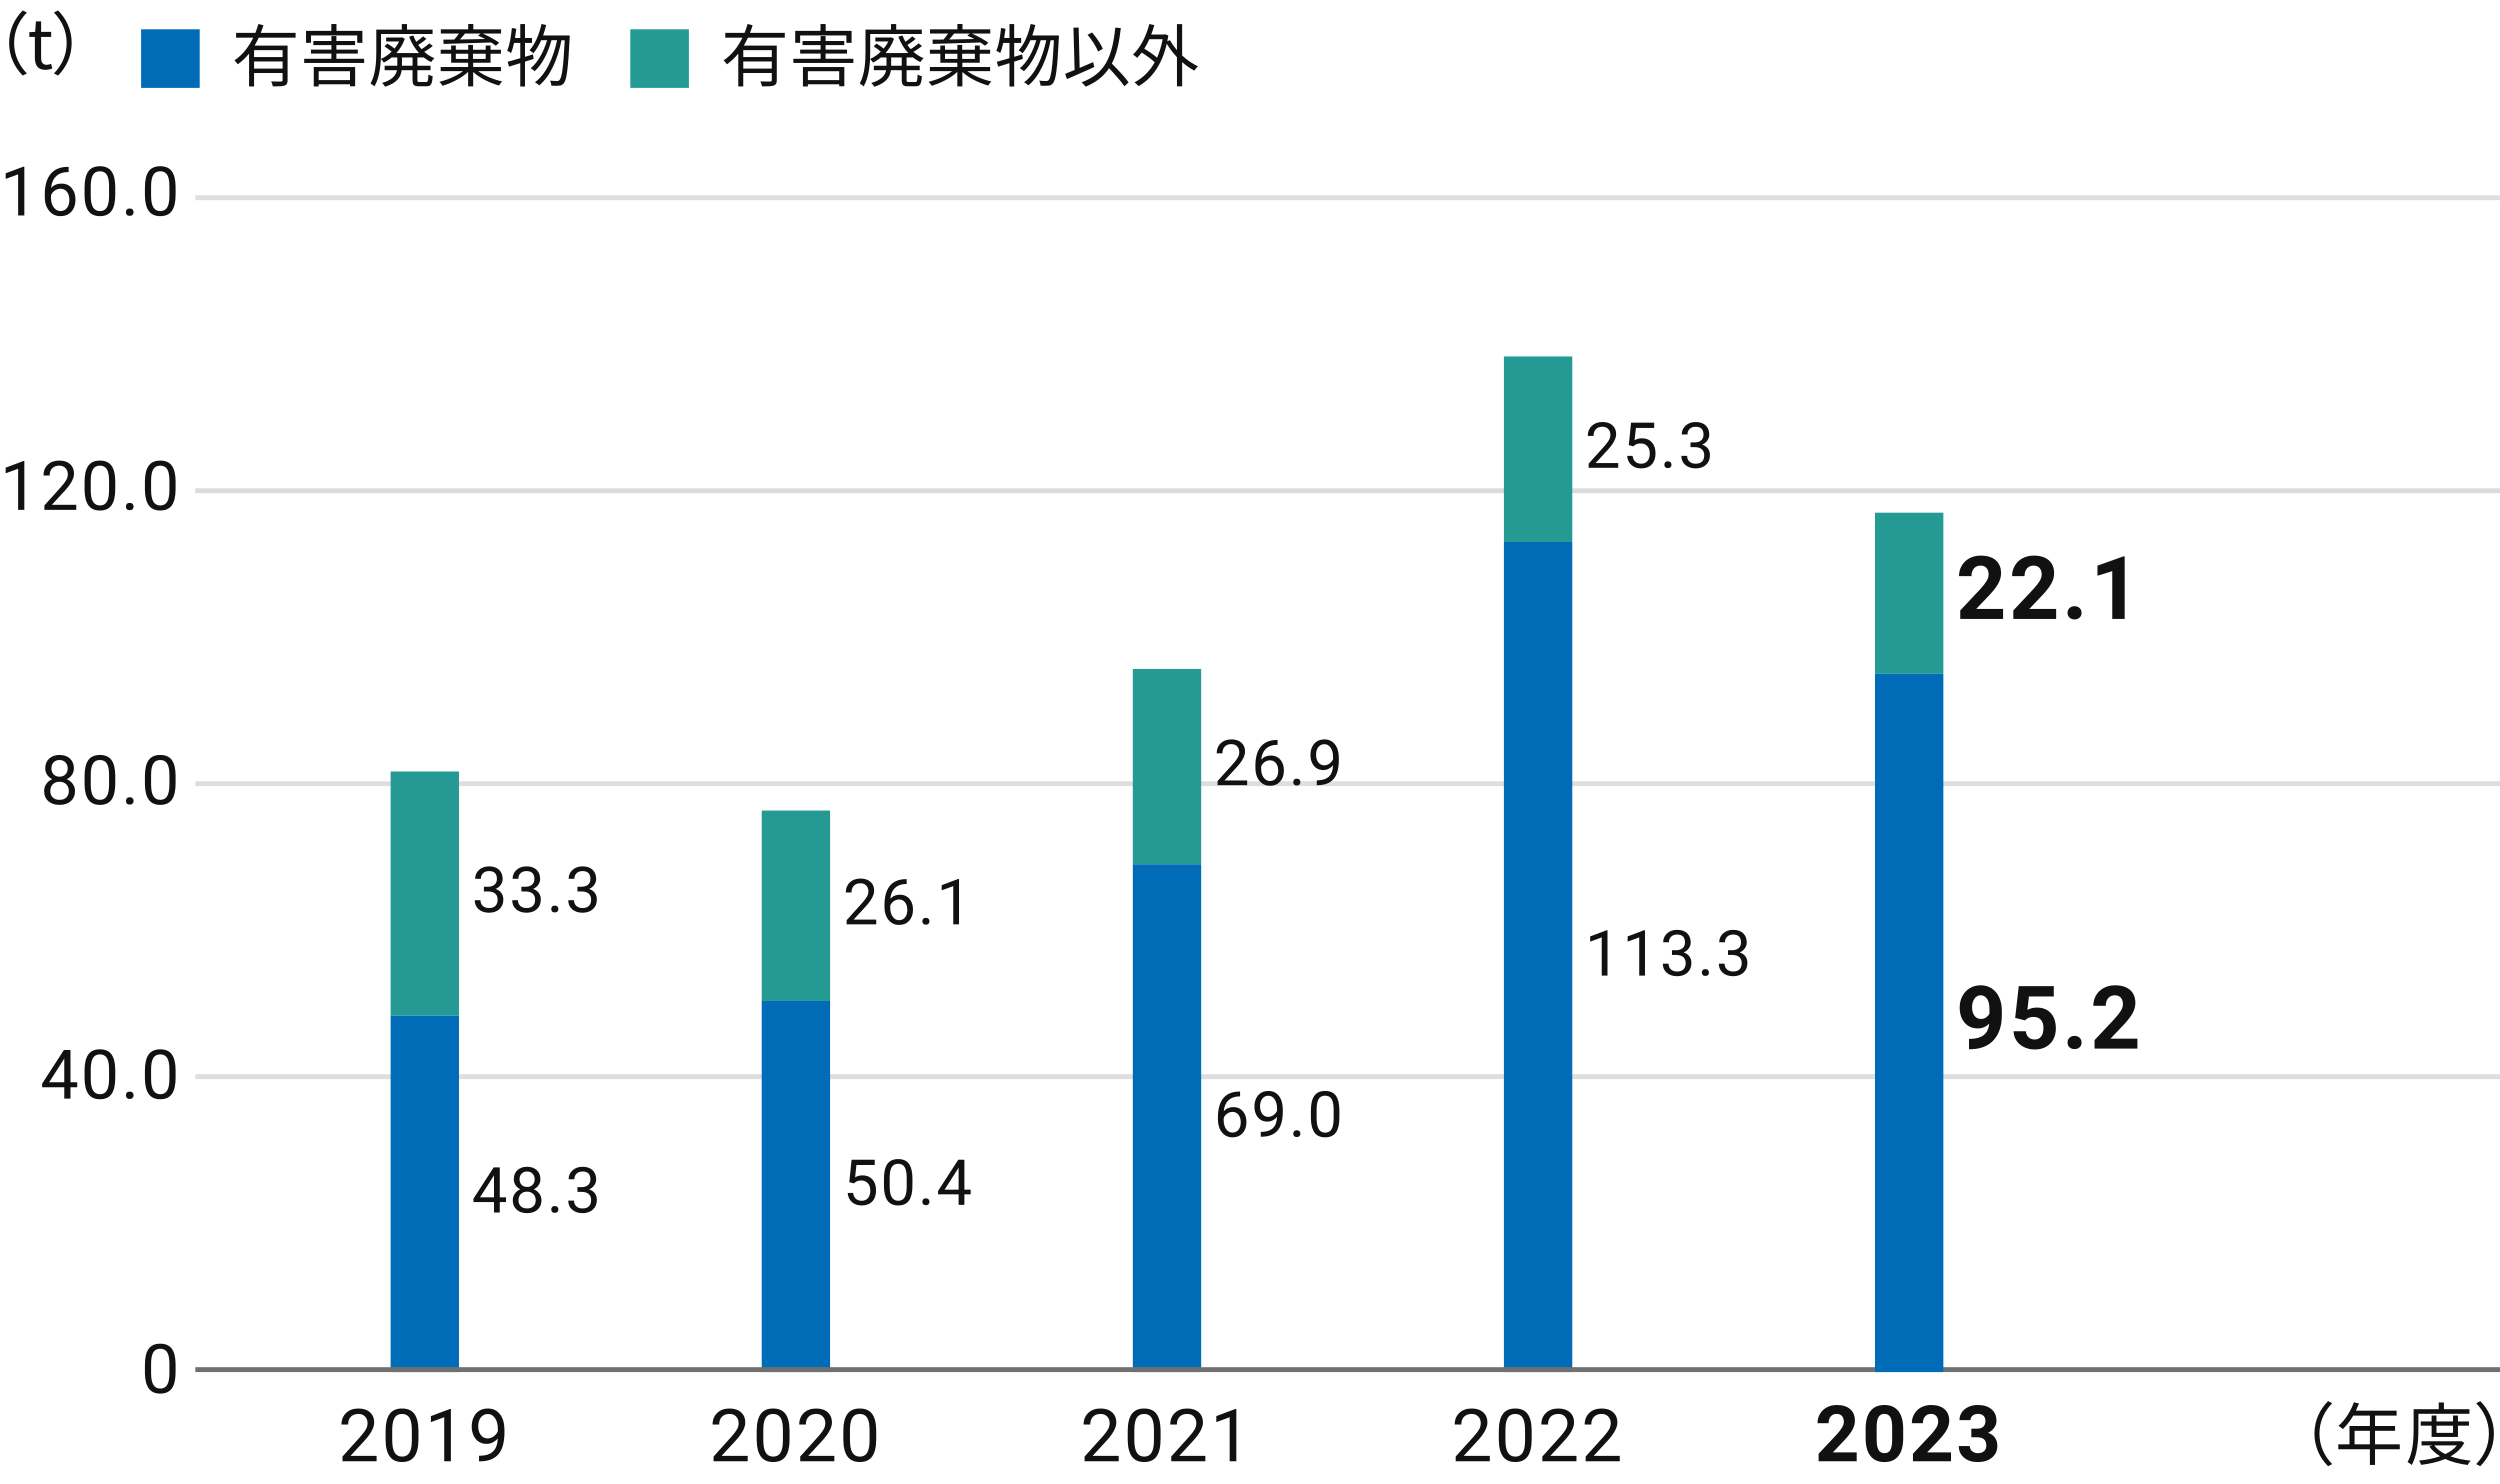 <?xml version="1.0" encoding="UTF-8"?>
<svg xmlns="http://www.w3.org/2000/svg" width="512" height="304" version="1.1" viewBox="0 0 512 304">
  <!-- Generator: Adobe Illustrator 28.6.0, SVG Export Plug-In . SVG Version: 1.2.0 Build 709)  -->
  <g>
    <g id="_電気使用量_xFF08_MWh_xFF09_" data-name="電気使用量_xFF08_MWh_xFF09_">
      <line id="_線_3078" data-name="線_3078" x1="40" y1="220.5" x2="512" y2="220.5" fill="none" isolation="isolate" opacity=".6" stroke="#c8c8c8"/>
      <line id="_線_3497" data-name="線_3497" x1="40" y1="100.5" x2="512" y2="100.5" fill="none" isolation="isolate" opacity=".66" stroke="#c8c8c8"/>
      <line id="_線_3078-2" data-name="線_3078" x1="40" y1="160.5" x2="512" y2="160.5" fill="none" isolation="isolate" opacity=".6" stroke="#c8c8c8"/>
      <line id="_線_3080" data-name="線_3080" x1="40" y1="40.5" x2="512" y2="40.5" fill="none" isolation="isolate" opacity=".6" stroke="#c8c8c8"/>
      <g isolation="isolate">
        <path d="M476.788,286.946l.841.434c-1.611,1.667-2.605,3.74-2.605,6.233s.994,4.566,2.605,6.233l-.841.435c-1.681-1.709-2.788-3.937-2.788-6.668s1.107-4.958,2.788-6.667Z" fill="#111"/>
        <path d="M491.475,296.808h-5.07v3.207h-1.051v-3.207h-6.472v-1.009h2.298v-3.754h4.174v-2.129h-3.404c-.63,1.078-1.373,2.03-2.129,2.759-.195-.168-.631-.518-.896-.658,1.316-1.148,2.494-2.955,3.152-4.832l1.05.252c-.196.49-.42.994-.644,1.471h8.348v1.009h-4.426v2.129h4.104v.98h-4.104v2.773h5.07v1.009ZM485.354,295.799v-2.773h-3.138v2.773h3.138Z" fill="#111"/>
        <path d="M495.291,289.552v3.054c0,2.157-.168,5.309-1.373,7.424-.182-.183-.616-.477-.854-.589,1.148-1.988,1.247-4.818,1.247-6.835v-4.007h5.141v-1.372h1.064v1.372h5.225v.953h-10.449ZM504.689,295.477c-.63,1.205-1.61,2.102-2.814,2.788,1.218.434,2.619.728,4.117.882-.224.21-.49.616-.602.883-1.709-.225-3.278-.616-4.609-1.232-1.484.616-3.193.994-4.93,1.204-.07-.252-.281-.645-.435-.868,1.513-.154,2.997-.435,4.313-.896-.896-.532-1.639-1.205-2.199-2.003l.561-.211h-2.156v-.854h7.914l.182-.043.658.351ZM497.994,294.286v-2.312h-2.227v-.854h2.227v-1.219h.994v1.219h3.391v-1.219h1.008v1.219h2.256v.854h-2.256v2.312h-5.393ZM498.526,296.022c.532.715,1.317,1.303,2.27,1.779.966-.462,1.793-1.036,2.367-1.779h-4.637ZM498.988,291.975v1.471h3.391v-1.471h-3.391Z" fill="#111"/>
        <path d="M507.961,300.281l-.841-.435c1.61-1.667,2.604-3.739,2.604-6.233s-.994-4.566-2.604-6.233l.841-.434c1.68,1.709,2.787,3.936,2.787,6.667s-1.107,4.959-2.787,6.668Z" fill="#111"/>
      </g>
      <g id="_売上高" data-name="売上高" isolation="isolate">
        <g isolation="isolate">
          <path d="M53.002,7.708c-.266.546-.546,1.106-.854,1.625h6.752v7.073c0,.631-.14.938-.588,1.106-.462.168-1.247.183-2.438.183-.042-.309-.196-.729-.336-1.022.924.042,1.765.027,2.017.027.238-.014.322-.084.322-.294v-1.457h-5.841v2.76h-1.022v-6.737c-.672.826-1.443,1.583-2.325,2.199-.14-.225-.462-.603-.672-.799,1.681-1.135,2.956-2.815,3.852-4.664h-3.516v-.98h3.95c.238-.603.448-1.205.616-1.808l1.037.252c-.168.519-.336,1.051-.546,1.556h7.13v.98h-7.536ZM57.877,10.272h-5.841v1.414h5.841v-1.414ZM57.877,14.053v-1.471h-5.841v1.471h5.841Z" fill="#111"/>
          <path d="M74.581,12.037v.854h-12.285v-.854h5.575v-1.064h-4.188v-.812h4.188v-.925h-3.698v-.84h3.698v-1.009h1.022v1.009h3.824v.84h-3.824v.925h4.384v.812h-4.384v1.064h5.687ZM63.683,8.773h-1.008v-2.451h5.183v-1.401h1.051v1.401h5.309v2.451h-1.064v-1.513h-9.469v1.513ZM64.257,13.731h8.475v3.937h-1.051v-.406h-6.416v.448h-1.008v-3.979ZM65.266,14.585v1.821h6.416v-1.821h-6.416Z" fill="#111"/>
          <path d="M78.033,10.58c0,2.115-.168,5.113-1.345,7.116-.168-.168-.588-.49-.799-.603,1.065-1.877,1.177-4.553,1.177-6.527v-4.497h5.225v-1.134h1.064v1.134h5.239v.896h-10.562v3.614ZM85.485,11.77v1.695h2.689v.91h-2.689v1.961c0,.393.056.463.462.463h1.317c.364,0,.434-.238.476-1.555.21.168.603.308.869.364-.098,1.639-.364,2.059-1.233,2.059h-1.569c-1.05,0-1.316-.266-1.316-1.331v-1.961h-2.228c-.168,1.359-.896,2.592-3.39,3.391-.126-.211-.406-.589-.616-.771,2.157-.659,2.843-1.598,3.04-2.62h-2.521v-.91h2.591v-1.695h-1.148c-.504.421-1.051.771-1.611,1.051-.14-.21-.406-.574-.603-.742.771-.336,1.541-.854,2.199-1.499-.406-.35-.98-.771-1.457-1.078l.56-.574c.504.279,1.079.672,1.499,1.022.364-.448.686-.938.924-1.457h-2.647v-.812h3.04l.182-.042.603.294c-.392,1.135-1.009,2.129-1.737,2.941h4.65c-.869-.938-1.569-2.087-2.031-3.361l.854-.252c.168.448.364.882.603,1.303.504-.337,1.037-.771,1.387-1.121l.686.519c-.49.477-1.121.896-1.667,1.246.21.295.434.589.686.854.561-.35,1.191-.812,1.597-1.176l.7.518c-.518.448-1.177.883-1.751,1.205.616.561,1.317,1.009,2.073,1.303-.21.182-.504.546-.659.798-.574-.266-1.12-.616-1.625-1.022v.084h-1.191ZM84.491,11.77h-2.171v1.695h2.171v-1.695Z" fill="#111"/>
          <path d="M97.93,14.572c1.261.952,3.208,1.737,4.945,2.115-.238.183-.532.574-.672.826-1.863-.504-3.979-1.54-5.295-2.773v2.956h-1.037v-2.97c-1.303,1.247-3.418,2.297-5.239,2.844-.126-.238-.42-.616-.645-.812,1.681-.406,3.586-1.219,4.833-2.186h-4.566v-.854h5.617v-.868h-3.474v-1.85h-2.143v-.812h2.143v-.869h.953v.869h2.536v-.981h.98v.981h2.605v-.869h.994v.869h2.129v.812h-2.129v1.85h-3.558v.868h5.687v.854h-4.665ZM90.8,8.115c.658,0,1.415,0,2.241-.015.322-.364.672-.812.953-1.232h-3.712v-.854h5.603v-1.093h1.05v1.093h5.687v.854h-3.782c1.218.519,2.619,1.316,3.39,1.877l-.672.616c-.252-.196-.588-.42-.953-.658-3.53.126-7.256.238-9.763.294l-.042-.882ZM93.35,12.065h2.536v-1.065h-2.536v1.065ZM95.227,6.868c-.336.42-.686.854-1.037,1.219,1.611-.028,3.39-.056,5.169-.098-.49-.253-.98-.49-1.443-.687l.519-.435h-3.208ZM96.866,11v1.065h2.605v-1.065h-2.605Z" fill="#111"/>
          <path d="M107.518,12.625v5.099h-.966v-4.79c-.827.252-1.625.504-2.311.714l-.28-.994c.714-.196,1.611-.435,2.591-.742v-3.124h-1.275c-.168.784-.364,1.499-.616,2.073-.182-.126-.574-.378-.798-.462.532-1.191.798-2.956.966-4.665l.911.154c-.07.63-.168,1.274-.266,1.891h1.079v-2.843h.966v2.843h1.429v1.009h-1.429v2.857l1.625-.504.14.925-1.765.56ZM116.679,7.26s0,.406-.014.532c-.308,6.345-.616,8.517-1.176,9.217-.266.364-.546.49-.967.532-.378.056-.98.042-1.597,0-.014-.309-.112-.742-.294-1.022.63.056,1.191.07,1.471.07.224,0,.364-.057.518-.238.448-.49.756-2.563,1.037-8.11h-.672c-.7,3.67-2.241,7.396-4.566,9.245-.196-.225-.561-.477-.869-.631,2.297-1.652,3.81-5.099,4.539-8.614h-1.148c-.63,2.396-1.919,5.015-3.446,6.345-.196-.21-.532-.448-.826-.602,1.485-1.163,2.731-3.502,3.376-5.743h-1.205c-.462,1.022-.994,1.947-1.597,2.661-.168-.168-.588-.462-.798-.603,1.148-1.246,1.989-3.264,2.451-5.379l.953.196c-.168.742-.378,1.457-.616,2.144h5.449Z" fill="#111"/>
        </g>
      </g>
      <rect id="_長方形_4080" data-name="長方形_4080" x="28.9" y="6" width="12" height="12" fill="#006cb7"/>
      <g id="_売上高-2" data-name="売上高" isolation="isolate">
        <g isolation="isolate">
          <path d="M153.188,7.708c-.266.546-.546,1.106-.854,1.625h6.752v7.073c0,.631-.14.938-.588,1.106-.462.168-1.247.183-2.438.183-.042-.309-.196-.729-.336-1.022.924.042,1.765.027,2.017.027.238-.014.322-.084.322-.294v-1.457h-5.841v2.76h-1.022v-6.737c-.672.826-1.443,1.583-2.325,2.199-.14-.225-.462-.603-.672-.799,1.681-1.135,2.956-2.815,3.852-4.664h-3.516v-.98h3.95c.238-.603.448-1.205.616-1.808l1.037.252c-.168.519-.336,1.051-.546,1.556h7.13v.98h-7.536ZM158.063,10.272h-5.841v1.414h5.841v-1.414ZM158.063,14.053v-1.471h-5.841v1.471h5.841Z" fill="#111"/>
          <path d="M174.767,12.037v.854h-12.285v-.854h5.575v-1.064h-4.188v-.812h4.188v-.925h-3.698v-.84h3.698v-1.009h1.022v1.009h3.824v.84h-3.824v.925h4.384v.812h-4.384v1.064h5.687ZM163.869,8.773h-1.008v-2.451h5.183v-1.401h1.051v1.401h5.309v2.451h-1.064v-1.513h-9.469v1.513ZM164.443,13.731h8.475v3.937h-1.051v-.406h-6.416v.448h-1.008v-3.979ZM165.452,14.585v1.821h6.416v-1.821h-6.416Z" fill="#111"/>
          <path d="M178.219,10.58c0,2.115-.168,5.113-1.345,7.116-.168-.168-.588-.49-.799-.603,1.065-1.877,1.177-4.553,1.177-6.527v-4.497h5.225v-1.134h1.064v1.134h5.239v.896h-10.562v3.614ZM185.671,11.77v1.695h2.689v.91h-2.689v1.961c0,.393.056.463.462.463h1.317c.364,0,.434-.238.476-1.555.21.168.603.308.869.364-.098,1.639-.364,2.059-1.233,2.059h-1.569c-1.05,0-1.316-.266-1.316-1.331v-1.961h-2.228c-.168,1.359-.896,2.592-3.39,3.391-.126-.211-.406-.589-.616-.771,2.157-.659,2.843-1.598,3.04-2.62h-2.521v-.91h2.591v-1.695h-1.148c-.504.421-1.051.771-1.611,1.051-.14-.21-.406-.574-.603-.742.771-.336,1.541-.854,2.199-1.499-.406-.35-.98-.771-1.457-1.078l.56-.574c.504.279,1.079.672,1.499,1.022.364-.448.686-.938.924-1.457h-2.647v-.812h3.04l.182-.042.603.294c-.392,1.135-1.009,2.129-1.737,2.941h4.65c-.869-.938-1.569-2.087-2.031-3.361l.854-.252c.168.448.364.882.603,1.303.504-.337,1.037-.771,1.387-1.121l.686.519c-.49.477-1.121.896-1.667,1.246.21.295.434.589.686.854.561-.35,1.191-.812,1.597-1.176l.7.518c-.518.448-1.177.883-1.751,1.205.616.561,1.317,1.009,2.073,1.303-.21.182-.504.546-.659.798-.574-.266-1.12-.616-1.625-1.022v.084h-1.191ZM184.677,11.77h-2.171v1.695h2.171v-1.695Z" fill="#111"/>
          <path d="M198.116,14.572c1.261.952,3.208,1.737,4.945,2.115-.238.183-.532.574-.672.826-1.863-.504-3.979-1.54-5.295-2.773v2.956h-1.037v-2.97c-1.303,1.247-3.418,2.297-5.239,2.844-.126-.238-.42-.616-.645-.812,1.681-.406,3.586-1.219,4.833-2.186h-4.566v-.854h5.617v-.868h-3.474v-1.85h-2.143v-.812h2.143v-.869h.953v.869h2.536v-.981h.98v.981h2.605v-.869h.994v.869h2.129v.812h-2.129v1.85h-3.558v.868h5.687v.854h-4.665ZM190.986,8.115c.658,0,1.415,0,2.241-.015.322-.364.672-.812.953-1.232h-3.712v-.854h5.603v-1.093h1.05v1.093h5.687v.854h-3.782c1.218.519,2.619,1.316,3.39,1.877l-.672.616c-.252-.196-.588-.42-.953-.658-3.53.126-7.256.238-9.763.294l-.042-.882ZM193.536,12.065h2.536v-1.065h-2.536v1.065ZM195.413,6.868c-.336.42-.686.854-1.037,1.219,1.611-.028,3.39-.056,5.169-.098-.49-.253-.98-.49-1.443-.687l.519-.435h-3.208ZM197.052,11v1.065h2.605v-1.065h-2.605Z" fill="#111"/>
          <path d="M207.704,12.625v5.099h-.966v-4.79c-.827.252-1.625.504-2.311.714l-.28-.994c.714-.196,1.611-.435,2.591-.742v-3.124h-1.275c-.168.784-.364,1.499-.616,2.073-.182-.126-.574-.378-.798-.462.532-1.191.798-2.956.966-4.665l.911.154c-.07.63-.168,1.274-.266,1.891h1.079v-2.843h.966v2.843h1.429v1.009h-1.429v2.857l1.625-.504.14.925-1.765.56ZM216.865,7.26s0,.406-.014.532c-.308,6.345-.616,8.517-1.176,9.217-.266.364-.546.49-.967.532-.378.056-.98.042-1.597,0-.014-.309-.112-.742-.294-1.022.63.056,1.191.07,1.471.07.224,0,.364-.057.518-.238.448-.49.756-2.563,1.037-8.11h-.672c-.7,3.67-2.241,7.396-4.566,9.245-.196-.225-.561-.477-.869-.631,2.297-1.652,3.81-5.099,4.539-8.614h-1.148c-.63,2.396-1.919,5.015-3.446,6.345-.196-.21-.532-.448-.826-.602,1.485-1.163,2.731-3.502,3.376-5.743h-1.205c-.462,1.022-.994,1.947-1.597,2.661-.168-.168-.588-.462-.798-.603,1.148-1.246,1.989-3.264,2.451-5.379l.953.196c-.168.742-.378,1.457-.616,2.144h5.449Z" fill="#111"/>
          <path d="M224.113,13.717c-1.933.883-4.048,1.807-5.589,2.479l-.378-1.078c.546-.211,1.205-.477,1.933-.785l-.238-8.656,1.064-.042.21,8.265c.896-.379,1.835-.785,2.759-1.177l.238.994ZM230.276,17.667c-.644-.967-1.947-2.438-3.138-3.698-1.092,1.653-2.619,2.872-4.805,3.782-.14-.21-.574-.687-.826-.896,4.805-1.765,6.289-5.154,6.906-11.206l1.134.112c-.336,2.997-.868,5.379-1.849,7.256,1.247,1.261,2.731,2.815,3.446,3.853l-.869.798ZM224.884,10.538c-.378-.967-1.275-2.396-2.157-3.418l.924-.462c.924,1.022,1.821,2.396,2.213,3.348l-.98.532Z" fill="#111"/>
          <path d="M242.105,11.364c.994.938,2.129,1.709,3.235,2.214-.238.196-.56.603-.742.882-.84-.434-1.695-1.036-2.493-1.736v4.958h-1.065v-5.98c-.798-.854-1.527-1.793-2.087-2.746-1.022,4.413-3.124,7.2-5.785,8.685-.182-.237-.574-.616-.827-.77,1.667-.869,3.096-2.228,4.146-4.119-.645-.616-1.709-1.4-2.675-1.988-.294.392-.603.756-.925,1.078-.168-.182-.616-.519-.854-.672,1.541-1.429,2.704-3.74,3.348-6.248l1.022.21c-.182.659-.392,1.317-.63,1.934h2.633l.196-.056.672.252c-.056.406-.14.798-.21,1.177l.546-.211c.378.701.869,1.387,1.429,2.046v-5.337h1.065v6.429ZM235.382,8.031c-.322.7-.659,1.358-1.037,1.946.91.532,1.947,1.233,2.619,1.835.49-1.106.883-2.367,1.149-3.781h-2.731Z" fill="#111"/>
        </g>
      </g>
      <rect id="_長方形_4080-2" data-name="長方形_4080" x="129.087" y="6" width="12" height="12" fill="#259a95"/>
      <g isolation="isolate">
        <path d="M4.983,104.416h-1.271v-8.429l-2.55.937v-1.148l3.623-1.36h.198v10.001Z" fill="#111"/>
        <path d="M15.616,104.416h-6.521v-.909l3.445-3.828c.51-.579.862-1.05,1.056-1.411.194-.363.291-.737.291-1.125,0-.52-.157-.945-.472-1.278s-.734-.499-1.258-.499c-.629,0-1.118.179-1.466.537-.349.357-.523.855-.523,1.493h-1.265c0-.916.295-1.656.885-2.222s1.38-.848,2.369-.848c.925,0,1.657.242,2.194.729.538.484.807,1.131.807,1.938,0,.979-.625,2.146-1.873,3.5l-2.666,2.892h4.997v1.032Z" fill="#111"/>
        <path d="M23.603,100.171c0,1.481-.253,2.582-.759,3.302s-1.296,1.08-2.372,1.08c-1.062,0-1.848-.352-2.358-1.057-.51-.703-.775-1.755-.793-3.154v-1.688c0-1.463.253-2.55.759-3.261s1.299-1.066,2.379-1.066c1.071,0,1.859.343,2.365,1.029.506.686.766,1.744.779,3.175v1.641ZM22.338,98.441c0-1.071-.15-1.852-.451-2.342-.301-.489-.777-.734-1.429-.734-.647,0-1.119.244-1.415.731s-.449,1.237-.458,2.249v2.023c0,1.075.156,1.869.468,2.383.312.512.785.769,1.418.769.625,0,1.088-.241,1.391-.725s.461-1.244.475-2.283v-2.071Z" fill="#111"/>
        <path d="M25.786,103.753c0-.219.065-.401.195-.547s.325-.219.584-.219.457.073.591.219.202.328.202.547c0,.21-.067.385-.202.526s-.332.212-.591.212-.455-.07-.584-.212-.195-.316-.195-.526Z" fill="#111"/>
        <path d="M35.961,100.171c0,1.481-.253,2.582-.759,3.302s-1.296,1.08-2.372,1.08c-1.062,0-1.848-.352-2.358-1.057-.51-.703-.775-1.755-.793-3.154v-1.688c0-1.463.253-2.55.759-3.261s1.299-1.066,2.379-1.066c1.071,0,1.859.343,2.365,1.029.506.686.766,1.744.779,3.175v1.641ZM34.696,98.441c0-1.071-.15-1.852-.451-2.342-.301-.489-.777-.734-1.429-.734-.647,0-1.119.244-1.415.731s-.449,1.237-.458,2.249v2.023c0,1.075.156,1.869.468,2.383.312.512.785.769,1.418.769.625,0,1.088-.241,1.391-.725s.461-1.244.475-2.283v-2.071Z" fill="#111"/>
      </g>
      <g isolation="isolate">
        <path d="M4.983,44.13h-1.271v-8.429l-2.55.937v-1.148l3.623-1.36h.198v10.001Z" fill="#111"/>
        <path d="M14.057,34.17v1.073h-.232c-.984.019-1.768.31-2.352.875s-.92,1.36-1.012,2.386c.524-.602,1.24-.902,2.146-.902.866,0,1.558.306,2.075.916s.776,1.399.776,2.365c0,1.025-.279,1.846-.837,2.461s-1.307.923-2.246.923c-.953,0-1.725-.365-2.317-1.098-.592-.73-.889-1.673-.889-2.826v-.485c0-1.832.391-3.232,1.172-4.2.782-.969,1.945-1.465,3.49-1.487h.226ZM12.396,38.654c-.433,0-.832.13-1.196.39s-.618.586-.759.978v.465c0,.82.185,1.481.554,1.982s.83.752,1.381.752c.57,0,1.018-.21,1.343-.629s.489-.969.489-1.647c0-.684-.165-1.236-.496-1.658-.331-.421-.769-.632-1.316-.632Z" fill="#111"/>
        <path d="M23.603,39.885c0,1.481-.253,2.582-.759,3.302s-1.296,1.08-2.372,1.08c-1.062,0-1.848-.352-2.358-1.057-.51-.703-.775-1.755-.793-3.154v-1.688c0-1.463.253-2.55.759-3.261s1.299-1.066,2.379-1.066c1.071,0,1.859.343,2.365,1.029.506.686.766,1.744.779,3.175v1.641ZM22.338,38.155c0-1.071-.15-1.852-.451-2.342-.301-.489-.777-.734-1.429-.734-.647,0-1.119.244-1.415.731s-.449,1.237-.458,2.249v2.023c0,1.075.156,1.869.468,2.383.312.512.785.769,1.418.769.625,0,1.088-.241,1.391-.725s.461-1.244.475-2.283v-2.071Z" fill="#111"/>
        <path d="M25.786,43.467c0-.219.065-.401.195-.547s.325-.219.584-.219.457.073.591.219.202.328.202.547c0,.21-.067.385-.202.526s-.332.212-.591.212-.455-.07-.584-.212-.195-.316-.195-.526Z" fill="#111"/>
        <path d="M35.961,39.885c0,1.481-.253,2.582-.759,3.302s-1.296,1.08-2.372,1.08c-1.062,0-1.848-.352-2.358-1.057-.51-.703-.775-1.755-.793-3.154v-1.688c0-1.463.253-2.55.759-3.261s1.299-1.066,2.379-1.066c1.071,0,1.859.343,2.365,1.029.506.686.766,1.744.779,3.175v1.641ZM34.696,38.155c0-1.071-.15-1.852-.451-2.342-.301-.489-.777-.734-1.429-.734-.647,0-1.119.244-1.415.731s-.449,1.237-.458,2.249v2.023c0,1.075.156,1.869.468,2.383.312.512.785.769,1.418.769.625,0,1.088-.241,1.391-.725s.461-1.244.475-2.283v-2.071Z" fill="#111"/>
      </g>
      <g isolation="isolate">
        <path d="M14.434,221.646h1.381v1.032h-1.381v2.311h-1.271v-2.311h-4.532v-.745l4.457-6.897h1.347v6.61ZM10.065,221.646h3.097v-4.881l-.15.273-2.946,4.607Z" fill="#111"/>
        <path d="M23.603,220.743c0,1.481-.253,2.582-.759,3.302s-1.296,1.08-2.372,1.08c-1.062,0-1.848-.352-2.358-1.057-.51-.703-.775-1.755-.793-3.154v-1.688c0-1.463.253-2.55.759-3.261s1.299-1.066,2.379-1.066c1.071,0,1.859.343,2.365,1.029.506.686.766,1.744.779,3.175v1.641ZM22.338,219.014c0-1.071-.15-1.852-.451-2.342-.301-.489-.777-.734-1.429-.734-.647,0-1.119.244-1.415.731s-.449,1.237-.458,2.249v2.023c0,1.075.156,1.869.468,2.383.312.512.785.769,1.418.769.625,0,1.088-.241,1.391-.725s.461-1.244.475-2.283v-2.071Z" fill="#111"/>
        <path d="M25.787,224.325c0-.219.065-.401.195-.547s.325-.219.584-.219.457.073.591.219.202.328.202.547c0,.21-.067.385-.202.526s-.332.212-.591.212-.455-.07-.584-.212-.195-.316-.195-.526Z" fill="#111"/>
        <path d="M35.961,220.743c0,1.481-.253,2.582-.759,3.302s-1.296,1.08-2.372,1.08c-1.062,0-1.848-.352-2.358-1.057-.51-.703-.775-1.755-.793-3.154v-1.688c0-1.463.253-2.55.759-3.261s1.299-1.066,2.379-1.066c1.071,0,1.859.343,2.365,1.029.506.686.766,1.744.779,3.175v1.641ZM34.696,219.014c0-1.071-.15-1.852-.451-2.342-.301-.489-.777-.734-1.429-.734-.647,0-1.119.244-1.415.731s-.449,1.237-.458,2.249v2.023c0,1.075.156,1.869.468,2.383.312.512.785.769,1.418.769.625,0,1.088-.241,1.391-.725s.461-1.244.475-2.283v-2.071Z" fill="#111"/>
      </g>
      <g isolation="isolate">
        <path d="M15.131,157.347c0,.497-.131.938-.393,1.326s-.616.69-1.063.909c.52.224.931.549,1.234.978s.455.914.455,1.456c0,.861-.291,1.547-.872,2.058s-1.346.766-2.293.766c-.957,0-1.724-.256-2.3-.77-.577-.512-.865-1.197-.865-2.054,0-.538.147-1.023.441-1.456s.701-.761,1.22-.984c-.442-.219-.791-.521-1.046-.909s-.383-.827-.383-1.319c0-.839.269-1.504.807-1.996s1.247-.738,2.126-.738,1.583.246,2.123.738.81,1.157.81,1.996ZM14.099,161.988c0-.556-.177-1.01-.53-1.36s-.814-.526-1.384-.526-1.026.173-1.371.52-.516.802-.516,1.367.167,1.01.502,1.333.801.485,1.398.485c.592,0,1.057-.163,1.395-.489.337-.325.506-.769.506-1.329ZM12.198,155.651c-.497,0-.899.154-1.207.461-.308.309-.461.727-.461,1.255,0,.506.151.915.455,1.228.303.312.708.468,1.213.468s.91-.156,1.213-.468c.303-.312.455-.722.455-1.228s-.157-.918-.472-1.237-.713-.479-1.196-.479Z" fill="#111"/>
        <path d="M23.603,160.457c0,1.481-.253,2.582-.759,3.302s-1.296,1.08-2.372,1.08c-1.062,0-1.848-.352-2.358-1.057-.51-.703-.775-1.755-.793-3.154v-1.688c0-1.463.253-2.55.759-3.261s1.299-1.066,2.379-1.066c1.071,0,1.859.343,2.365,1.029.506.686.766,1.744.779,3.175v1.641ZM22.338,158.728c0-1.071-.15-1.852-.451-2.342-.301-.489-.777-.734-1.429-.734-.647,0-1.119.244-1.415.731s-.449,1.237-.458,2.249v2.023c0,1.075.156,1.869.468,2.383.312.512.785.769,1.418.769.625,0,1.088-.241,1.391-.725s.461-1.244.475-2.283v-2.071Z" fill="#111"/>
        <path d="M25.787,164.039c0-.219.065-.401.195-.547s.325-.219.584-.219.457.073.591.219.202.328.202.547c0,.21-.067.385-.202.526s-.332.212-.591.212-.455-.07-.584-.212-.195-.316-.195-.526Z" fill="#111"/>
        <path d="M35.961,160.457c0,1.481-.253,2.582-.759,3.302s-1.296,1.08-2.372,1.08c-1.062,0-1.848-.352-2.358-1.057-.51-.703-.775-1.755-.793-3.154v-1.688c0-1.463.253-2.55.759-3.261s1.299-1.066,2.379-1.066c1.071,0,1.859.343,2.365,1.029.506.686.766,1.744.779,3.175v1.641ZM34.696,158.728c0-1.071-.15-1.852-.451-2.342-.301-.489-.777-.734-1.429-.734-.647,0-1.119.244-1.415.731s-.449,1.237-.458,2.249v2.023c0,1.075.156,1.869.468,2.383.312.512.785.769,1.418.769.625,0,1.088-.241,1.391-.725s.461-1.244.475-2.283v-2.071Z" fill="#111"/>
      </g>
      <g isolation="isolate">
        <path d="M35.961,281.03c0,1.481-.253,2.582-.759,3.302s-1.296,1.08-2.372,1.08c-1.062,0-1.848-.352-2.358-1.057-.51-.703-.775-1.755-.793-3.154v-1.688c0-1.463.253-2.55.759-3.261s1.299-1.066,2.379-1.066c1.071,0,1.859.343,2.365,1.029.506.686.766,1.744.779,3.175v1.641ZM34.696,279.3c0-1.071-.15-1.852-.451-2.342-.301-.489-.777-.734-1.429-.734-.647,0-1.119.244-1.415.731s-.449,1.237-.458,2.249v2.023c0,1.075.156,1.869.468,2.383.312.512.785.769,1.418.769.625,0,1.088-.241,1.391-.725s.461-1.244.475-2.283v-2.071Z" fill="#111"/>
      </g>
      <g>
        <path d="M305.113,299.274h-6.987v-.975l3.691-4.102c.547-.619.924-1.124,1.132-1.512.207-.389.312-.79.312-1.205,0-.557-.169-1.013-.506-1.369s-.786-.535-1.348-.535c-.674,0-1.197.191-1.57.575-.374.383-.561.917-.561,1.601h-1.355c0-.982.316-1.775.949-2.381.632-.605,1.478-.908,2.537-.908.991,0,1.775.26,2.352.78.576.52.864,1.212.864,2.076,0,1.05-.669,2.3-2.007,3.75l-2.856,3.099h5.354v1.105Z" fill="#111"/>
        <path d="M313.687,294.726c0,1.588-.271,2.767-.813,3.538s-1.389,1.157-2.541,1.157c-1.138,0-1.98-.377-2.527-1.132-.547-.754-.83-1.881-.85-3.38v-1.809c0-1.568.271-2.732.813-3.494s1.392-1.143,2.549-1.143c1.147,0,1.992.367,2.534,1.103.542.734.82,1.869.835,3.401v1.758ZM312.331,292.873c0-1.147-.161-1.983-.483-2.509-.322-.524-.832-.787-1.53-.787-.693,0-1.199.262-1.517.783-.317.523-.48,1.326-.49,2.41v2.168c0,1.152.167,2.003.502,2.553.334.549.841.824,1.52.824.669,0,1.165-.259,1.49-.777.324-.517.494-1.332.509-2.445v-2.22Z" fill="#111"/>
        <path d="M322.859,299.274h-6.987v-.975l3.691-4.102c.547-.619.924-1.124,1.131-1.512.208-.389.312-.79.312-1.205,0-.557-.168-1.013-.505-1.369s-.786-.535-1.348-.535c-.674,0-1.198.191-1.571.575-.374.383-.561.917-.561,1.601h-1.354c0-.982.315-1.775.948-2.381.632-.605,1.479-.908,2.538-.908.991,0,1.774.26,2.351.78.576.52.864,1.212.864,2.076,0,1.05-.669,2.3-2.007,3.75l-2.856,3.099h5.354v1.105Z" fill="#111"/>
        <path d="M331.732,299.274h-6.987v-.975l3.691-4.102c.547-.619.924-1.124,1.131-1.512.208-.389.312-.79.312-1.205,0-.557-.168-1.013-.505-1.369s-.786-.535-1.348-.535c-.674,0-1.198.191-1.571.575-.374.383-.561.917-.561,1.601h-1.354c0-.982.315-1.775.948-2.381.632-.605,1.479-.908,2.538-.908.991,0,1.774.26,2.351.78.576.52.864,1.212.864,2.076,0,1.05-.669,2.3-2.007,3.75l-2.856,3.099h5.354v1.105Z" fill="#111"/>
      </g>
      <g>
        <path d="M331.413,95.799h-6.056v-.844l3.199-3.555c.475-.538.801-.975.98-1.312.18-.336.27-.685.27-1.044,0-.482-.146-.878-.438-1.188-.292-.309-.682-.463-1.168-.463-.584,0-1.037.166-1.361.498s-.486.795-.486,1.387h-1.174c0-.85.273-1.538.822-2.062.548-.524,1.281-.787,2.199-.787.859,0,1.538.226,2.037.676.5.451.75,1.051.75,1.8,0,.91-.58,1.993-1.74,3.25l-2.475,2.685h4.64v.959Z" fill="#111"/>
        <path d="M333.574,91.165l.469-4.608h4.736v1.086h-3.739l-.279,2.52c.452-.267.967-.4,1.542-.4.843,0,1.512.278,2.006.835.496.557.743,1.309.743,2.257s-.257,1.702-.771,2.25c-.516.548-1.233.822-2.156.822-.816,0-1.482-.227-1.999-.68-.517-.452-.811-1.078-.882-1.879h1.11c.071.529.261.929.565,1.197s.706.402,1.205.402c.547,0,.975-.186,1.285-.559.312-.372.467-.886.467-1.542,0-.618-.168-1.114-.504-1.488-.336-.375-.784-.562-1.343-.562-.513,0-.914.111-1.206.336l-.311.254-.939-.241Z" fill="#111"/>
        <path d="M340.857,95.184c0-.203.061-.373.18-.508.121-.136.303-.203.543-.203.242,0,.425.067.549.203.125.135.188.305.188.508,0,.194-.062.357-.188.488-.124.131-.307.197-.549.197-.24,0-.422-.066-.543-.197-.119-.131-.18-.294-.18-.488Z" fill="#111"/>
        <path d="M346.217,90.606h.883c.554-.009.99-.154,1.307-.438.318-.283.477-.666.477-1.148,0-1.083-.539-1.625-1.619-1.625-.508,0-.912.145-1.215.435s-.454.674-.454,1.152h-1.175c0-.732.268-1.341.804-1.825.535-.484,1.216-.727,2.04-.727.872,0,1.556.23,2.051.691.495.462.742,1.103.742,1.924,0,.402-.13.791-.39,1.168-.261.377-.614.658-1.063.844.508.161.9.428,1.178.801.277.372.416.827.416,1.364,0,.829-.271,1.487-.812,1.974-.542.487-1.246.73-2.114.73s-1.573-.234-2.117-.705c-.544-.469-.815-1.089-.815-1.859h1.181c0,.486.159.876.476,1.168.318.292.743.438,1.276.438.567,0,1.001-.147,1.302-.443.3-.297.45-.722.45-1.276,0-.537-.165-.95-.495-1.237-.33-.288-.807-.437-1.428-.445h-.883v-.958Z" fill="#111"/>
      </g>
      <g>
        <path d="M329.217,199.799h-1.181v-7.826l-2.368.869v-1.066l3.365-1.264h.184v9.287Z" fill="#111"/>
        <path d="M336.894,199.799h-1.181v-7.826l-2.367.869v-1.066l3.363-1.264h.185v9.287Z" fill="#111"/>
        <path d="M342.418,194.606h.883c.555-.009.99-.154,1.308-.438.317-.283.476-.666.476-1.148,0-1.083-.539-1.625-1.618-1.625-.508,0-.913.145-1.216.435s-.453.674-.453,1.152h-1.175c0-.732.268-1.341.804-1.825.535-.484,1.215-.727,2.04-.727.872,0,1.556.23,2.05.691.496.462.743,1.103.743,1.924,0,.402-.13.791-.39,1.168-.262.377-.615.658-1.064.844.508.161.9.428,1.178.801.277.372.416.827.416,1.364,0,.829-.271,1.487-.812,1.974-.541.487-1.246.73-2.113.73s-1.574-.234-2.117-.705c-.544-.469-.816-1.089-.816-1.859h1.182c0,.486.158.876.476,1.168s.743.438,1.276.438c.566,0,1-.147,1.301-.443.301-.297.451-.722.451-1.276,0-.537-.166-.95-.496-1.237-.33-.288-.806-.437-1.428-.445h-.883v-.958Z" fill="#111"/>
        <path d="M348.533,199.184c0-.203.061-.373.182-.508.121-.136.301-.203.543-.203.24,0,.424.067.549.203.125.135.188.305.188.508,0,.194-.062.357-.188.488s-.309.197-.549.197c-.242,0-.422-.066-.543-.197s-.182-.294-.182-.488Z" fill="#111"/>
        <path d="M353.894,194.606h.882c.555-.009.99-.154,1.309-.438.316-.283.476-.666.476-1.148,0-1.083-.54-1.625-1.618-1.625-.508,0-.914.145-1.216.435-.303.29-.454.674-.454,1.152h-1.174c0-.732.268-1.341.803-1.825s1.215-.727,2.041-.727c.871,0,1.555.23,2.05.691.495.462.743,1.103.743,1.924,0,.402-.131.791-.391,1.168-.261.377-.615.658-1.063.844.508.161.9.428,1.178.801.276.372.415.827.415,1.364,0,.829-.271,1.487-.812,1.974-.541.487-1.246.73-2.113.73s-1.573-.234-2.117-.705c-.543-.469-.815-1.089-.815-1.859h1.181c0,.486.158.876.477,1.168.316.292.742.438,1.275.438.566,0,1.001-.147,1.301-.443.301-.297.451-.722.451-1.276,0-.537-.165-.95-.495-1.237-.33-.288-.806-.437-1.429-.445h-.882v-.958Z" fill="#111"/>
      </g>
      <g isolation="isolate">
        <path d="M77.128,299.274h-6.987v-.975l3.691-4.102c.547-.619.924-1.124,1.131-1.512.208-.389.312-.79.312-1.205,0-.557-.168-1.013-.505-1.369s-.786-.535-1.348-.535c-.674,0-1.198.191-1.571.575-.374.383-.561.917-.561,1.601h-1.355c0-.982.316-1.775.949-2.381.632-.605,1.478-.908,2.538-.908.991,0,1.775.26,2.351.78.576.52.864,1.212.864,2.076,0,1.05-.669,2.3-2.007,3.75l-2.856,3.099h5.354v1.105Z" fill="#111"/>
        <path d="M85.701,294.726c0,1.588-.271,2.767-.813,3.538s-1.389,1.157-2.542,1.157c-1.138,0-1.98-.377-2.527-1.132-.547-.754-.83-1.881-.85-3.38v-1.809c0-1.568.271-2.732.813-3.494s1.392-1.143,2.549-1.143c1.147,0,1.992.367,2.534,1.103.542.734.82,1.869.835,3.401v1.758ZM84.346,292.873c0-1.147-.161-1.983-.483-2.509-.322-.524-.833-.787-1.531-.787-.693,0-1.199.262-1.516.783-.317.523-.481,1.326-.491,2.41v2.168c0,1.152.167,2.003.502,2.553.334.549.841.824,1.52.824.669,0,1.166-.259,1.49-.777.325-.517.495-1.332.509-2.445v-2.22Z" fill="#111"/>
        <path d="M92.339,299.274h-1.362v-9.031l-2.732,1.004v-1.23l3.882-1.457h.212v10.715Z" fill="#111"/>
        <path d="M101.952,294.587c-.283.337-.622.607-1.015.812s-.824.309-1.292.309c-.615,0-1.151-.151-1.608-.455-.457-.302-.809-.729-1.058-1.277-.249-.55-.374-1.156-.374-1.82,0-.713.136-1.355.406-1.926.271-.572.656-1.009,1.154-1.312s1.079-.454,1.743-.454c1.055,0,1.886.395,2.494,1.183.608.789.912,1.864.912,3.227v.396c0,2.075-.41,3.59-1.23,4.545-.82.954-2.058,1.444-3.713,1.469h-.264v-1.15h.286c1.118-.02,1.978-.311,2.578-.873.601-.563.928-1.454.981-2.672ZM99.865,294.587c.454,0,.873-.139,1.256-.418.383-.277.663-.622.838-1.032v-.542c0-.889-.193-1.611-.579-2.168s-.874-.835-1.465-.835c-.596,0-1.074.229-1.436.685-.361.457-.542,1.059-.542,1.806,0,.728.174,1.327.523,1.798.349.472.817.707,1.403.707Z" fill="#111"/>
      </g>
      <g>
        <path d="M102.353,245.22h1.282v.958h-1.282v2.146h-1.181v-2.146h-4.208v-.692l4.139-6.404h1.25v6.139ZM98.297,245.22h2.875v-4.533l-.14.254-2.736,4.279Z" fill="#111"/>
        <path d="M110.677,241.494c0,.461-.122.872-.365,1.231-.243.359-.572.642-.987.845.482.207.864.51,1.146.907.281.397.422.849.422,1.353,0,.799-.27,1.437-.81,1.91-.539.474-1.249.711-2.129.711-.889,0-1.601-.238-2.136-.714-.535-.477-.803-1.112-.803-1.907,0-.5.137-.95.409-1.353.273-.402.651-.707,1.133-.914-.411-.203-.734-.484-.971-.845-.237-.359-.355-.768-.355-1.225,0-.778.25-1.396.749-1.854s1.157-.686,1.974-.686c.812,0,1.469.229,1.971.686.501.457.752,1.075.752,1.854ZM109.719,245.804c0-.517-.164-.938-.492-1.264-.328-.326-.757-.488-1.286-.488s-.953.16-1.273.482c-.319.321-.479.744-.479,1.27s.156.937.466,1.237c.312.301.744.45,1.298.45.55,0,.982-.15,1.295-.453s.47-.715.47-1.234ZM107.954,239.919c-.461,0-.834.143-1.121.429s-.428.674-.428,1.165c0,.469.141.849.422,1.139.281.29.657.436,1.126.436s.845-.146,1.126-.436c.282-.29.422-.67.422-1.139s-.146-.854-.438-1.149-.662-.444-1.111-.444Z" fill="#111"/>
        <path d="M112.895,247.708c0-.203.061-.373.181-.508.121-.136.302-.203.543-.203s.424.067.549.203c.125.135.188.305.188.508,0,.194-.062.357-.188.488-.125.131-.308.197-.549.197s-.422-.066-.543-.197c-.12-.131-.181-.294-.181-.488Z" fill="#111"/>
        <path d="M118.255,243.131h.882c.554-.009.99-.154,1.308-.438.317-.283.476-.666.476-1.148,0-1.083-.54-1.625-1.619-1.625-.508,0-.913.145-1.215.435-.303.29-.454.674-.454,1.152h-1.174c0-.732.268-1.341.803-1.825.535-.484,1.215-.727,2.041-.727.872,0,1.555.23,2.05.691.495.462.743,1.103.743,1.924,0,.402-.13.791-.39,1.168-.261.377-.615.658-1.063.844.508.161.9.428,1.178.801.277.372.416.827.416,1.364,0,.829-.271,1.487-.812,1.974-.542.487-1.246.73-2.114.73s-1.573-.234-2.117-.705c-.543-.469-.815-1.089-.815-1.859h1.181c0,.486.159.876.476,1.168s.743.438,1.276.438c.567,0,1.001-.147,1.301-.443.3-.297.451-.722.451-1.276,0-.537-.165-.95-.495-1.237-.33-.288-.806-.437-1.428-.445h-.882v-.958Z" fill="#111"/>
      </g>
      <g>
        <path d="M99.103,181.606h.882c.554-.009.99-.154,1.308-.438.317-.283.476-.666.476-1.148,0-1.083-.54-1.625-1.619-1.625-.508,0-.913.145-1.215.435-.303.29-.454.674-.454,1.152h-1.174c0-.732.268-1.341.803-1.825.535-.484,1.215-.727,2.041-.727.872,0,1.555.23,2.05.691.495.462.743,1.103.743,1.924,0,.402-.13.791-.39,1.168-.261.377-.615.658-1.063.844.508.161.9.428,1.178.801.277.372.416.827.416,1.364,0,.829-.271,1.487-.812,1.974-.542.487-1.246.73-2.114.73s-1.573-.234-2.117-.705c-.543-.469-.815-1.089-.815-1.859h1.181c0,.486.159.876.476,1.168s.743.438,1.276.438c.567,0,1.001-.147,1.301-.443.3-.297.451-.722.451-1.276,0-.537-.165-.95-.495-1.237-.33-.288-.806-.437-1.428-.445h-.882v-.958Z" fill="#111"/>
        <path d="M106.78,181.606h.882c.554-.009.99-.154,1.308-.438.317-.283.476-.666.476-1.148,0-1.083-.54-1.625-1.619-1.625-.508,0-.913.145-1.215.435-.303.29-.454.674-.454,1.152h-1.174c0-.732.268-1.341.803-1.825.535-.484,1.215-.727,2.041-.727.872,0,1.555.23,2.05.691.495.462.743,1.103.743,1.924,0,.402-.13.791-.39,1.168-.261.377-.615.658-1.063.844.508.161.9.428,1.178.801.277.372.416.827.416,1.364,0,.829-.271,1.487-.812,1.974-.542.487-1.246.73-2.114.73s-1.573-.234-2.117-.705c-.543-.469-.815-1.089-.815-1.859h1.181c0,.486.159.876.476,1.168s.743.438,1.276.438c.567,0,1.001-.147,1.301-.443.3-.297.451-.722.451-1.276,0-.537-.165-.95-.495-1.237-.33-.288-.806-.437-1.428-.445h-.882v-.958Z" fill="#111"/>
        <path d="M112.895,186.184c0-.203.061-.373.181-.508.121-.136.302-.203.543-.203s.424.067.549.203c.125.135.188.305.188.508,0,.194-.062.357-.188.488-.125.131-.308.197-.549.197s-.422-.066-.543-.197c-.12-.131-.181-.294-.181-.488Z" fill="#111"/>
        <path d="M118.255,181.606h.882c.554-.009.99-.154,1.308-.438.317-.283.476-.666.476-1.148,0-1.083-.54-1.625-1.619-1.625-.508,0-.913.145-1.215.435-.303.29-.454.674-.454,1.152h-1.174c0-.732.268-1.341.803-1.825.535-.484,1.215-.727,2.041-.727.872,0,1.555.23,2.05.691.495.462.743,1.103.743,1.924,0,.402-.13.791-.39,1.168-.261.377-.615.658-1.063.844.508.161.9.428,1.178.801.277.372.416.827.416,1.364,0,.829-.271,1.487-.812,1.974-.542.487-1.246.73-2.114.73s-1.573-.234-2.117-.705c-.543-.469-.815-1.089-.815-1.859h1.181c0,.486.159.876.476,1.168s.743.438,1.276.438c.567,0,1.001-.147,1.301-.443.3-.297.451-.722.451-1.276,0-.537-.165-.95-.495-1.237-.33-.288-.806-.437-1.428-.445h-.882v-.958Z" fill="#111"/>
      </g>
      <g isolation="isolate">
        <path d="M153.128,299.274h-6.987v-.975l3.691-4.102c.547-.619.924-1.124,1.131-1.512.208-.389.312-.79.312-1.205,0-.557-.168-1.013-.505-1.369s-.786-.535-1.348-.535c-.674,0-1.198.191-1.571.575-.374.383-.561.917-.561,1.601h-1.355c0-.982.316-1.775.949-2.381.632-.605,1.478-.908,2.538-.908.991,0,1.775.26,2.351.78.576.52.864,1.212.864,2.076,0,1.05-.669,2.3-2.007,3.75l-2.856,3.099h5.354v1.105Z" fill="#111"/>
        <path d="M161.701,294.726c0,1.588-.271,2.767-.813,3.538s-1.389,1.157-2.542,1.157c-1.138,0-1.98-.377-2.527-1.132-.547-.754-.83-1.881-.85-3.38v-1.809c0-1.568.271-2.732.813-3.494s1.392-1.143,2.549-1.143c1.147,0,1.992.367,2.534,1.103.542.734.82,1.869.835,3.401v1.758ZM160.346,292.873c0-1.147-.161-1.983-.483-2.509-.322-.524-.833-.787-1.531-.787-.693,0-1.199.262-1.516.783-.317.523-.481,1.326-.491,2.41v2.168c0,1.152.167,2.003.502,2.553.334.549.841.824,1.52.824.669,0,1.166-.259,1.49-.777.325-.517.495-1.332.509-2.445v-2.22Z" fill="#111"/>
        <path d="M170.874,299.274h-6.987v-.975l3.691-4.102c.547-.619.924-1.124,1.131-1.512.208-.389.312-.79.312-1.205,0-.557-.168-1.013-.505-1.369s-.786-.535-1.348-.535c-.674,0-1.198.191-1.571.575-.374.383-.561.917-.561,1.601h-1.355c0-.982.316-1.775.949-2.381.632-.605,1.478-.908,2.538-.908.991,0,1.775.26,2.351.78.576.52.864,1.212.864,2.076,0,1.05-.669,2.3-2.007,3.75l-2.856,3.099h5.354v1.105Z" fill="#111"/>
        <path d="M179.446,294.726c0,1.588-.271,2.767-.813,3.538s-1.389,1.157-2.542,1.157c-1.138,0-1.98-.377-2.527-1.132-.547-.754-.83-1.881-.85-3.38v-1.809c0-1.568.271-2.732.813-3.494s1.392-1.143,2.549-1.143c1.147,0,1.992.367,2.534,1.103.542.734.82,1.869.835,3.401v1.758ZM178.091,292.873c0-1.147-.161-1.983-.483-2.509-.322-.524-.833-.787-1.531-.787-.693,0-1.199.262-1.516.783-.317.523-.481,1.326-.491,2.41v2.168c0,1.152.167,2.003.502,2.553.334.549.841.824,1.52.824.669,0,1.166-.259,1.49-.777.325-.517.495-1.332.509-2.445v-2.22Z" fill="#111"/>
      </g>
      <g>
        <path d="M173.935,242.115l.47-4.608h4.735v1.086h-3.739l-.279,2.52c.453-.267.967-.4,1.542-.4.842,0,1.511.278,2.006.835s.743,1.309.743,2.257-.257,1.702-.771,2.25c-.515.548-1.233.822-2.155.822-.817,0-1.483-.227-2-.68-.516-.452-.811-1.078-.882-1.879h1.111c.072.529.26.929.565,1.197s.707.402,1.206.402c.546,0,.975-.186,1.285-.559.312-.372.467-.886.467-1.542,0-.618-.168-1.114-.505-1.488-.336-.375-.784-.562-1.342-.562-.512,0-.914.111-1.206.336l-.311.254-.939-.241Z" fill="#111"/>
        <path d="M186.868,242.808c0,1.375-.235,2.396-.705,3.065s-1.204,1.003-2.203,1.003c-.986,0-1.716-.327-2.19-.98-.474-.654-.719-1.631-.736-2.93v-1.568c0-1.357.235-2.367.705-3.027s1.206-.99,2.209-.99c.995,0,1.727.318,2.196.955s.711,1.62.724,2.949v1.523ZM185.693,241.201c0-.994-.14-1.719-.419-2.174s-.722-.683-1.327-.683c-.601,0-1.039.227-1.314.68-.275.452-.417,1.148-.425,2.088v1.879c0,.999.145,1.736.435,2.212.29.477.729.714,1.317.714.58,0,1.01-.224,1.292-.672.281-.449.428-1.156.441-2.121v-1.923Z" fill="#111"/>
        <path d="M188.895,246.134c0-.203.061-.373.181-.508.121-.136.302-.203.543-.203s.424.067.549.203c.125.135.188.305.188.508,0,.194-.062.357-.188.488-.125.131-.308.197-.549.197s-.422-.066-.543-.197c-.12-.131-.181-.294-.181-.488Z" fill="#111"/>
        <path d="M197.505,243.646h1.282v.958h-1.282v2.146h-1.181v-2.146h-4.208v-.692l4.139-6.404h1.25v6.139ZM193.449,243.646h2.875v-4.533l-.14.254-2.736,4.279Z" fill="#111"/>
      </g>
      <g>
        <path d="M179.451,189.299h-6.056v-.844l3.199-3.555c.474-.538.801-.975.981-1.312.18-.336.27-.685.27-1.044,0-.482-.146-.878-.438-1.188-.292-.309-.681-.463-1.168-.463-.584,0-1.038.166-1.362.498-.323.332-.485.795-.485,1.387h-1.174c0-.85.274-1.538.822-2.062.548-.524,1.281-.787,2.2-.787.859,0,1.538.226,2.038.676.5.451.749,1.051.749,1.8,0,.91-.58,1.993-1.739,3.25l-2.476,2.685h4.64v.959Z" fill="#111"/>
        <path d="M185.681,180.051v.996h-.216c-.914.017-1.642.288-2.184.812s-.855,1.264-.939,2.215c.487-.559,1.151-.838,1.993-.838.804,0,1.446.284,1.926.852.48.566.721,1.299.721,2.195,0,.953-.259,1.715-.777,2.285-.519.572-1.214.857-2.085.857-.884,0-1.602-.34-2.152-1.019-.55-.68-.825-1.555-.825-2.625v-.45c0-1.701.363-3.002,1.089-3.901.726-.899,1.806-1.359,3.24-1.38h.209ZM184.138,184.215c-.402,0-.772.12-1.111.361s-.573.544-.705.908v.432c0,.762.171,1.375.514,1.84.343.466.77.699,1.282.699.529,0,.945-.195,1.248-.584.302-.39.454-.899.454-1.53,0-.635-.153-1.147-.46-1.539-.307-.392-.714-.587-1.222-.587Z" fill="#111"/>
        <path d="M188.895,188.684c0-.203.061-.373.181-.508.121-.136.302-.203.543-.203s.424.067.549.203c.125.135.188.305.188.508,0,.194-.062.357-.188.488-.125.131-.308.197-.549.197s-.422-.066-.543-.197c-.12-.131-.181-.294-.181-.488Z" fill="#111"/>
        <path d="M196.407,189.299h-1.181v-7.826l-2.368.869v-1.066l3.364-1.264h.184v9.287Z" fill="#111"/>
      </g>
      <g>
        <path d="M229.113,299.274h-6.987v-.975l3.691-4.102c.547-.619.924-1.124,1.131-1.512.208-.389.312-.79.312-1.205,0-.557-.168-1.013-.505-1.369s-.786-.535-1.348-.535c-.674,0-1.198.191-1.571.575-.374.383-.561.917-.561,1.601h-1.355c0-.982.316-1.775.949-2.381.632-.605,1.478-.908,2.538-.908.991,0,1.775.26,2.351.78.576.52.864,1.212.864,2.076,0,1.05-.669,2.3-2.007,3.75l-2.856,3.099h5.354v1.105Z" fill="#111"/>
        <path d="M237.686,294.726c0,1.588-.271,2.767-.813,3.538s-1.389,1.157-2.542,1.157c-1.138,0-1.98-.377-2.527-1.132-.547-.754-.83-1.881-.85-3.38v-1.809c0-1.568.271-2.732.813-3.494s1.392-1.143,2.549-1.143c1.147,0,1.992.367,2.534,1.103.542.734.82,1.869.835,3.401v1.758ZM236.331,292.873c0-1.147-.161-1.983-.483-2.509-.322-.524-.833-.787-1.531-.787-.693,0-1.199.262-1.516.783-.317.523-.481,1.326-.491,2.41v2.168c0,1.152.167,2.003.502,2.553.334.549.841.824,1.52.824.669,0,1.166-.259,1.49-.777.325-.517.495-1.332.509-2.445v-2.22Z" fill="#111"/>
        <path d="M246.859,299.274h-6.987v-.975l3.691-4.102c.547-.619.924-1.124,1.131-1.512.208-.389.312-.79.312-1.205,0-.557-.168-1.013-.505-1.369s-.786-.535-1.348-.535c-.674,0-1.198.191-1.571.575-.374.383-.561.917-.561,1.601h-1.355c0-.982.316-1.775.949-2.381.632-.605,1.478-.908,2.538-.908.991,0,1.775.26,2.351.78.576.52.864,1.212.864,2.076,0,1.05-.669,2.3-2.007,3.75l-2.856,3.099h5.354v1.105Z" fill="#111"/>
        <path d="M253.198,299.274h-1.362v-9.031l-2.732,1.004v-1.23l3.882-1.457h.212v10.715Z" fill="#111"/>
      </g>
      <g>
        <path d="M253.966,223.551v.996h-.216c-.914.017-1.642.288-2.184.812s-.855,1.264-.939,2.215c.487-.559,1.151-.838,1.993-.838.804,0,1.446.284,1.926.852.48.566.721,1.299.721,2.195,0,.953-.259,1.715-.777,2.285-.519.572-1.214.857-2.085.857-.884,0-1.602-.34-2.152-1.019-.55-.68-.825-1.555-.825-2.625v-.45c0-1.701.363-3.002,1.089-3.901.726-.899,1.806-1.359,3.24-1.38h.209ZM252.423,227.715c-.402,0-.772.12-1.111.361s-.573.544-.705.908v.432c0,.762.171,1.375.514,1.84.343.466.77.699,1.282.699.529,0,.945-.195,1.248-.584.302-.39.454-.899.454-1.53,0-.635-.153-1.147-.46-1.539-.307-.392-.714-.587-1.222-.587Z" fill="#111"/>
        <path d="M261.535,228.736c-.246.292-.539.527-.879.705-.341.178-.714.266-1.121.266-.533,0-.998-.131-1.393-.393-.396-.263-.702-.632-.917-1.108-.216-.476-.324-1.002-.324-1.577,0-.618.117-1.174.353-1.67.234-.494.568-.873,1-1.136s.935-.394,1.511-.394c.914,0,1.634.342,2.162,1.025.526.684.79,1.615.79,2.796v.343c0,1.799-.355,3.111-1.066,3.938s-1.784,1.252-3.218,1.272h-.229v-.996h.248c.969-.017,1.714-.27,2.234-.757.521-.488.804-1.26.851-2.315ZM259.726,228.736c.394,0,.756-.121,1.088-.361.333-.242.575-.54.727-.896v-.47c0-.771-.167-1.396-.501-1.879s-.757-.724-1.27-.724c-.516,0-.931.198-1.244.594s-.47.917-.47,1.564c0,.631.151,1.15.454,1.559.302.408.708.612,1.215.612Z" fill="#111"/>
        <path d="M264.857,232.184c0-.203.061-.373.181-.508.121-.136.302-.203.543-.203s.424.067.549.203c.125.135.188.305.188.508,0,.194-.062.357-.188.488-.125.131-.308.197-.549.197s-.422-.066-.543-.197c-.12-.131-.181-.294-.181-.488Z" fill="#111"/>
        <path d="M274.305,228.857c0,1.375-.235,2.396-.705,3.065s-1.204,1.003-2.203,1.003c-.986,0-1.716-.327-2.19-.98-.474-.654-.719-1.631-.736-2.93v-1.568c0-1.357.235-2.367.705-3.027s1.206-.99,2.209-.99c.995,0,1.727.318,2.196.955s.711,1.62.724,2.949v1.523ZM273.13,227.251c0-.994-.14-1.719-.419-2.174s-.722-.683-1.327-.683c-.601,0-1.039.227-1.314.68-.275.452-.417,1.148-.425,2.088v1.879c0,.999.145,1.736.435,2.212.29.477.729.714,1.317.714.58,0,1.01-.224,1.292-.672.281-.449.428-1.156.441-2.121v-1.923Z" fill="#111"/>
      </g>
      <g>
        <path d="M255.413,160.799h-6.056v-.844l3.199-3.555c.474-.538.801-.975.981-1.312.18-.336.27-.685.27-1.044,0-.482-.146-.878-.438-1.188-.292-.309-.681-.463-1.168-.463-.584,0-1.038.166-1.362.498-.323.332-.485.795-.485,1.387h-1.174c0-.85.274-1.538.822-2.062.548-.524,1.281-.787,2.2-.787.859,0,1.538.226,2.038.676.5.451.749,1.051.749,1.8,0,.91-.58,1.993-1.739,3.25l-2.476,2.685h4.64v.959Z" fill="#111"/>
        <path d="M261.643,151.551v.996h-.216c-.914.017-1.642.288-2.184.812s-.855,1.264-.939,2.215c.487-.559,1.151-.838,1.993-.838.804,0,1.446.284,1.926.852.48.566.721,1.299.721,2.195,0,.953-.259,1.715-.777,2.285-.519.572-1.214.857-2.085.857-.884,0-1.602-.34-2.152-1.019-.55-.68-.825-1.555-.825-2.625v-.45c0-1.701.363-3.002,1.089-3.901.726-.899,1.806-1.359,3.24-1.38h.209ZM260.1,155.715c-.402,0-.772.12-1.111.361s-.573.544-.705.908v.432c0,.762.171,1.375.514,1.84.343.466.77.699,1.282.699.529,0,.945-.195,1.248-.584.302-.39.454-.899.454-1.53,0-.635-.153-1.147-.46-1.539-.307-.392-.714-.587-1.222-.587Z" fill="#111"/>
        <path d="M264.857,160.184c0-.203.061-.373.181-.508.121-.136.302-.203.543-.203s.424.067.549.203c.125.135.188.305.188.508,0,.194-.062.357-.188.488-.125.131-.308.197-.549.197s-.422-.066-.543-.197c-.12-.131-.181-.294-.181-.488Z" fill="#111"/>
        <path d="M273.01,156.736c-.246.292-.539.527-.879.705-.341.178-.714.266-1.121.266-.533,0-.998-.131-1.393-.393-.396-.263-.702-.632-.917-1.108-.216-.476-.324-1.002-.324-1.577,0-.618.117-1.174.353-1.67.234-.494.568-.873,1-1.136s.935-.394,1.511-.394c.914,0,1.634.342,2.162,1.025.526.684.79,1.615.79,2.796v.343c0,1.799-.355,3.111-1.066,3.938s-1.784,1.252-3.218,1.272h-.229v-.996h.248c.969-.017,1.714-.27,2.234-.757.521-.488.804-1.26.851-2.315ZM271.201,156.736c.394,0,.756-.121,1.088-.361.333-.242.575-.54.727-.896v-.47c0-.771-.167-1.396-.501-1.879s-.757-.724-1.27-.724c-.516,0-.931.198-1.244.594s-.47.917-.47,1.564c0,.631.151,1.15.454,1.559.302.408.708.612,1.215.612Z" fill="#111"/>
      </g>
      <g isolation="isolate">
        <path d="M4.657,2.139l.84.434c-1.611,1.667-2.605,3.74-2.605,6.233s.995,4.566,2.605,6.233l-.84.435c-1.681-1.709-2.788-3.937-2.788-6.668s1.106-4.958,2.788-6.667Z" fill="#111"/>
        <path d="M7.143,11.776v-4.216h-1.134v-.967l1.19-.07.154-2.143h1.064v2.143h2.059v1.037h-2.059v4.244c0,.938.294,1.471,1.177,1.471.266,0,.616-.098.868-.196l.252.953c-.435.14-.938.279-1.401.279-1.625,0-2.171-1.022-2.171-2.535Z" fill="#111"/>
        <path d="M11.888,15.474l-.84-.435c1.611-1.667,2.605-3.739,2.605-6.233s-.995-4.566-2.605-6.233l.84-.434c1.681,1.709,2.788,3.936,2.788,6.667s-1.107,4.959-2.788,6.668Z" fill="#111"/>
      </g>
      <rect x="308" y="73" width="14" height="38" fill="#259a95"/>
      <rect x="308" y="111" width="14" height="170" fill="#006cb7"/>
      <rect x="232" y="137" width="14" height="40" fill="#259a95"/>
      <rect x="232" y="177" width="14" height="104" fill="#006cb7"/>
      <rect x="156" y="166" width="14" height="39" fill="#259a95"/>
      <rect x="156" y="205" width="14" height="76" fill="#006cb7"/>
      <rect x="80" y="158" width="14" height="50" fill="#259a95"/>
      <rect x="80" y="208" width="14" height="73" fill="#006cb7"/>
      <line id="_線_3073" data-name="線_3073" x1="40" y1="280.5" x2="512" y2="280.5" fill="none" stroke="#707070"/>
      <g isolation="isolate">
        <path d="M380.251,299.274h-7.797v-1.547l3.68-3.922c.505-.552.879-1.034,1.121-1.445s.363-.802.363-1.172c0-.505-.128-.902-.383-1.191s-.62-.434-1.094-.434c-.511,0-.913.176-1.207.527s-.441.813-.441,1.387h-2.266c0-.692.165-1.325.496-1.898s.798-1.022,1.402-1.348,1.289-.488,2.055-.488c1.172,0,2.082.281,2.73.844s.973,1.356.973,2.383c0,.562-.146,1.136-.438,1.719s-.792,1.263-1.5,2.039l-2.586,2.727h4.891v1.82Z" fill="#111"/>
        <path d="M389.771,294.571c0,1.573-.326,2.776-.977,3.609-.651.833-1.604,1.25-2.859,1.25-1.24,0-2.188-.409-2.844-1.227s-.992-1.989-1.008-3.516v-2.094c0-1.589.329-2.794.988-3.617.658-.823,1.607-1.234,2.848-1.234s2.188.407,2.844,1.223.992,1.985,1.008,3.512v2.094ZM387.513,292.27c0-.944-.129-1.631-.387-2.061-.258-.431-.66-.646-1.207-.646-.531,0-.924.205-1.176.614-.253.409-.387,1.049-.402,1.919v2.769c0,.929.126,1.618.379,2.068.252.451.657.677,1.215.677.552,0,.95-.217,1.195-.649.244-.433.372-1.095.383-1.986v-2.705Z" fill="#111"/>
        <path d="M399.57,299.274h-7.797v-1.547l3.68-3.922c.505-.552.879-1.034,1.121-1.445s.363-.802.363-1.172c0-.505-.128-.902-.383-1.191s-.62-.434-1.094-.434c-.511,0-.913.176-1.207.527s-.441.813-.441,1.387h-2.266c0-.692.165-1.325.496-1.898s.798-1.022,1.402-1.348,1.289-.488,2.055-.488c1.172,0,2.082.281,2.73.844s.973,1.356.973,2.383c0,.562-.146,1.136-.438,1.719s-.792,1.263-1.5,2.039l-2.586,2.727h4.891v1.82Z" fill="#111"/>
        <path d="M403.73,292.587h1.203c.572,0,.997-.144,1.273-.43.275-.286.414-.667.414-1.141,0-.458-.137-.815-.41-1.07s-.65-.383-1.129-.383c-.433,0-.795.118-1.086.355-.292.237-.438.546-.438.926h-2.258c0-.594.16-1.126.48-1.598s.768-.84,1.344-1.105c.575-.266,1.209-.398,1.902-.398,1.203,0,2.146.288,2.828.863.682.575,1.023,1.368,1.023,2.379,0,.521-.159,1-.477,1.438-.318.438-.734.773-1.25,1.008.641.229,1.118.573,1.434,1.031.314.458.473,1,.473,1.625,0,1.011-.369,1.82-1.105,2.43-.737.609-1.713.914-2.926.914-1.136,0-2.064-.3-2.785-.898-.722-.599-1.082-1.391-1.082-2.375h2.258c0,.427.16.776.48,1.047s.715.406,1.184.406c.536,0,.957-.142,1.262-.426s.457-.66.457-1.129c0-1.136-.625-1.703-1.875-1.703h-1.195v-1.766Z" fill="#111"/>
      </g>
      <g>
        <path d="M410.23,126.76h-8.771v-1.74l4.141-4.412c.568-.621.988-1.163,1.261-1.626s.409-.902.409-1.318c0-.568-.145-1.015-.432-1.341-.287-.324-.697-.487-1.23-.487-.574,0-1.026.198-1.357.593-.331.396-.496.916-.496,1.561h-2.549c0-.779.186-1.491.558-2.136s.897-1.149,1.577-1.517c.68-.365,1.451-.549,2.312-.549,1.318,0,2.342.316,3.071.949s1.095,1.526,1.095,2.681c0,.633-.164,1.277-.492,1.934s-.891,1.421-1.688,2.294l-2.91,3.067h5.502v2.048Z" fill="#111"/>
        <path d="M421.098,126.76h-8.771v-1.74l4.141-4.412c.568-.621.988-1.163,1.261-1.626s.409-.902.409-1.318c0-.568-.145-1.015-.432-1.341-.287-.324-.697-.487-1.23-.487-.574,0-1.026.198-1.357.593-.331.396-.496.916-.496,1.561h-2.549c0-.779.186-1.491.558-2.136s.897-1.149,1.577-1.517c.68-.365,1.451-.549,2.312-.549,1.318,0,2.342.316,3.071.949s1.095,1.526,1.095,2.681c0,.633-.164,1.277-.492,1.934s-.891,1.421-1.688,2.294l-2.91,3.067h5.502v2.048Z" fill="#111"/>
        <path d="M423.432,125.512c0-.404.136-.732.408-.984s.613-.378,1.023-.378c.416,0,.761.126,1.033.378s.408.58.408.984c0,.398-.135.723-.404.971-.27.25-.615.374-1.037.374-.416,0-.758-.124-1.027-.374-.27-.248-.404-.572-.404-.971Z" fill="#111"/>
        <path d="M435.133,126.76h-2.539v-9.791l-3.033.94v-2.065l5.301-1.898h.271v12.814Z" fill="#111"/>
      </g>
      <g>
        <path d="M407.4,209.645c-.662.65-1.436.976-2.32.976-1.131,0-2.035-.388-2.715-1.165-.68-.775-1.02-1.823-1.02-3.142,0-.838.183-1.606.549-2.308.366-.699.877-1.244,1.533-1.635.656-.389,1.395-.584,2.215-.584.844,0,1.594.211,2.25.633s1.166,1.028,1.529,1.819.549,1.696.555,2.716v.94c0,2.133-.531,3.809-1.592,5.027s-2.562,1.869-4.508,1.951l-.625.009v-2.118l.562-.009c2.209-.1,3.404-1.137,3.586-3.111ZM405.705,208.678c.41,0,.763-.105,1.059-.316s.52-.466.672-.765v-1.046c0-.861-.164-1.529-.492-2.004s-.768-.712-1.318-.712c-.51,0-.928.233-1.256.698-.328.467-.492,1.051-.492,1.754,0,.697.159,1.27.479,1.719.319.447.77.672,1.35.672Z" fill="#111"/>
        <path d="M412.705,208.467l.738-6.504h7.172v2.118h-5.09l-.316,2.751c.604-.322,1.246-.483,1.926-.483,1.219,0,2.174.378,2.865,1.134s1.037,1.813,1.037,3.173c0,.826-.175,1.566-.523,2.22s-.848,1.16-1.498,1.52c-.65.361-1.418.541-2.303.541-.773,0-1.492-.157-2.154-.471-.662-.312-1.185-.754-1.568-1.322s-.588-1.216-.611-1.942h2.514c.053.533.239.948.559,1.243.319.297.736.444,1.252.444.574,0,1.018-.206,1.328-.62.311-.412.465-.997.465-1.753,0-.727-.178-1.283-.535-1.67s-.865-.58-1.521-.58c-.604,0-1.092.158-1.467.475l-.246.229-2.021-.501Z" fill="#111"/>
        <path d="M423.432,213.512c0-.404.136-.732.408-.984s.613-.378,1.023-.378c.416,0,.761.126,1.033.378s.408.58.408.984c0,.398-.135.723-.404.971-.27.25-.615.374-1.037.374-.416,0-.758-.124-1.027-.374-.27-.248-.404-.572-.404-.971Z" fill="#111"/>
        <path d="M437.734,214.76h-8.771v-1.74l4.141-4.412c.568-.621.988-1.163,1.261-1.626s.409-.902.409-1.318c0-.568-.145-1.015-.432-1.341-.287-.324-.697-.487-1.23-.487-.574,0-1.026.198-1.357.593-.331.396-.496.916-.496,1.561h-2.549c0-.779.186-1.491.558-2.136s.897-1.149,1.577-1.517c.68-.365,1.451-.549,2.312-.549,1.318,0,2.342.316,3.071.949s1.095,1.526,1.095,2.681c0,.633-.164,1.277-.492,1.934s-.891,1.421-1.688,2.294l-2.91,3.067h5.502v2.048Z" fill="#111"/>
      </g>
      <rect x="384" y="105" width="14" height="33" fill="#259a95"/>
      <rect x="384" y="138" width="14" height="143" fill="#006cb7"/>
    </g>
  </g>
</svg>